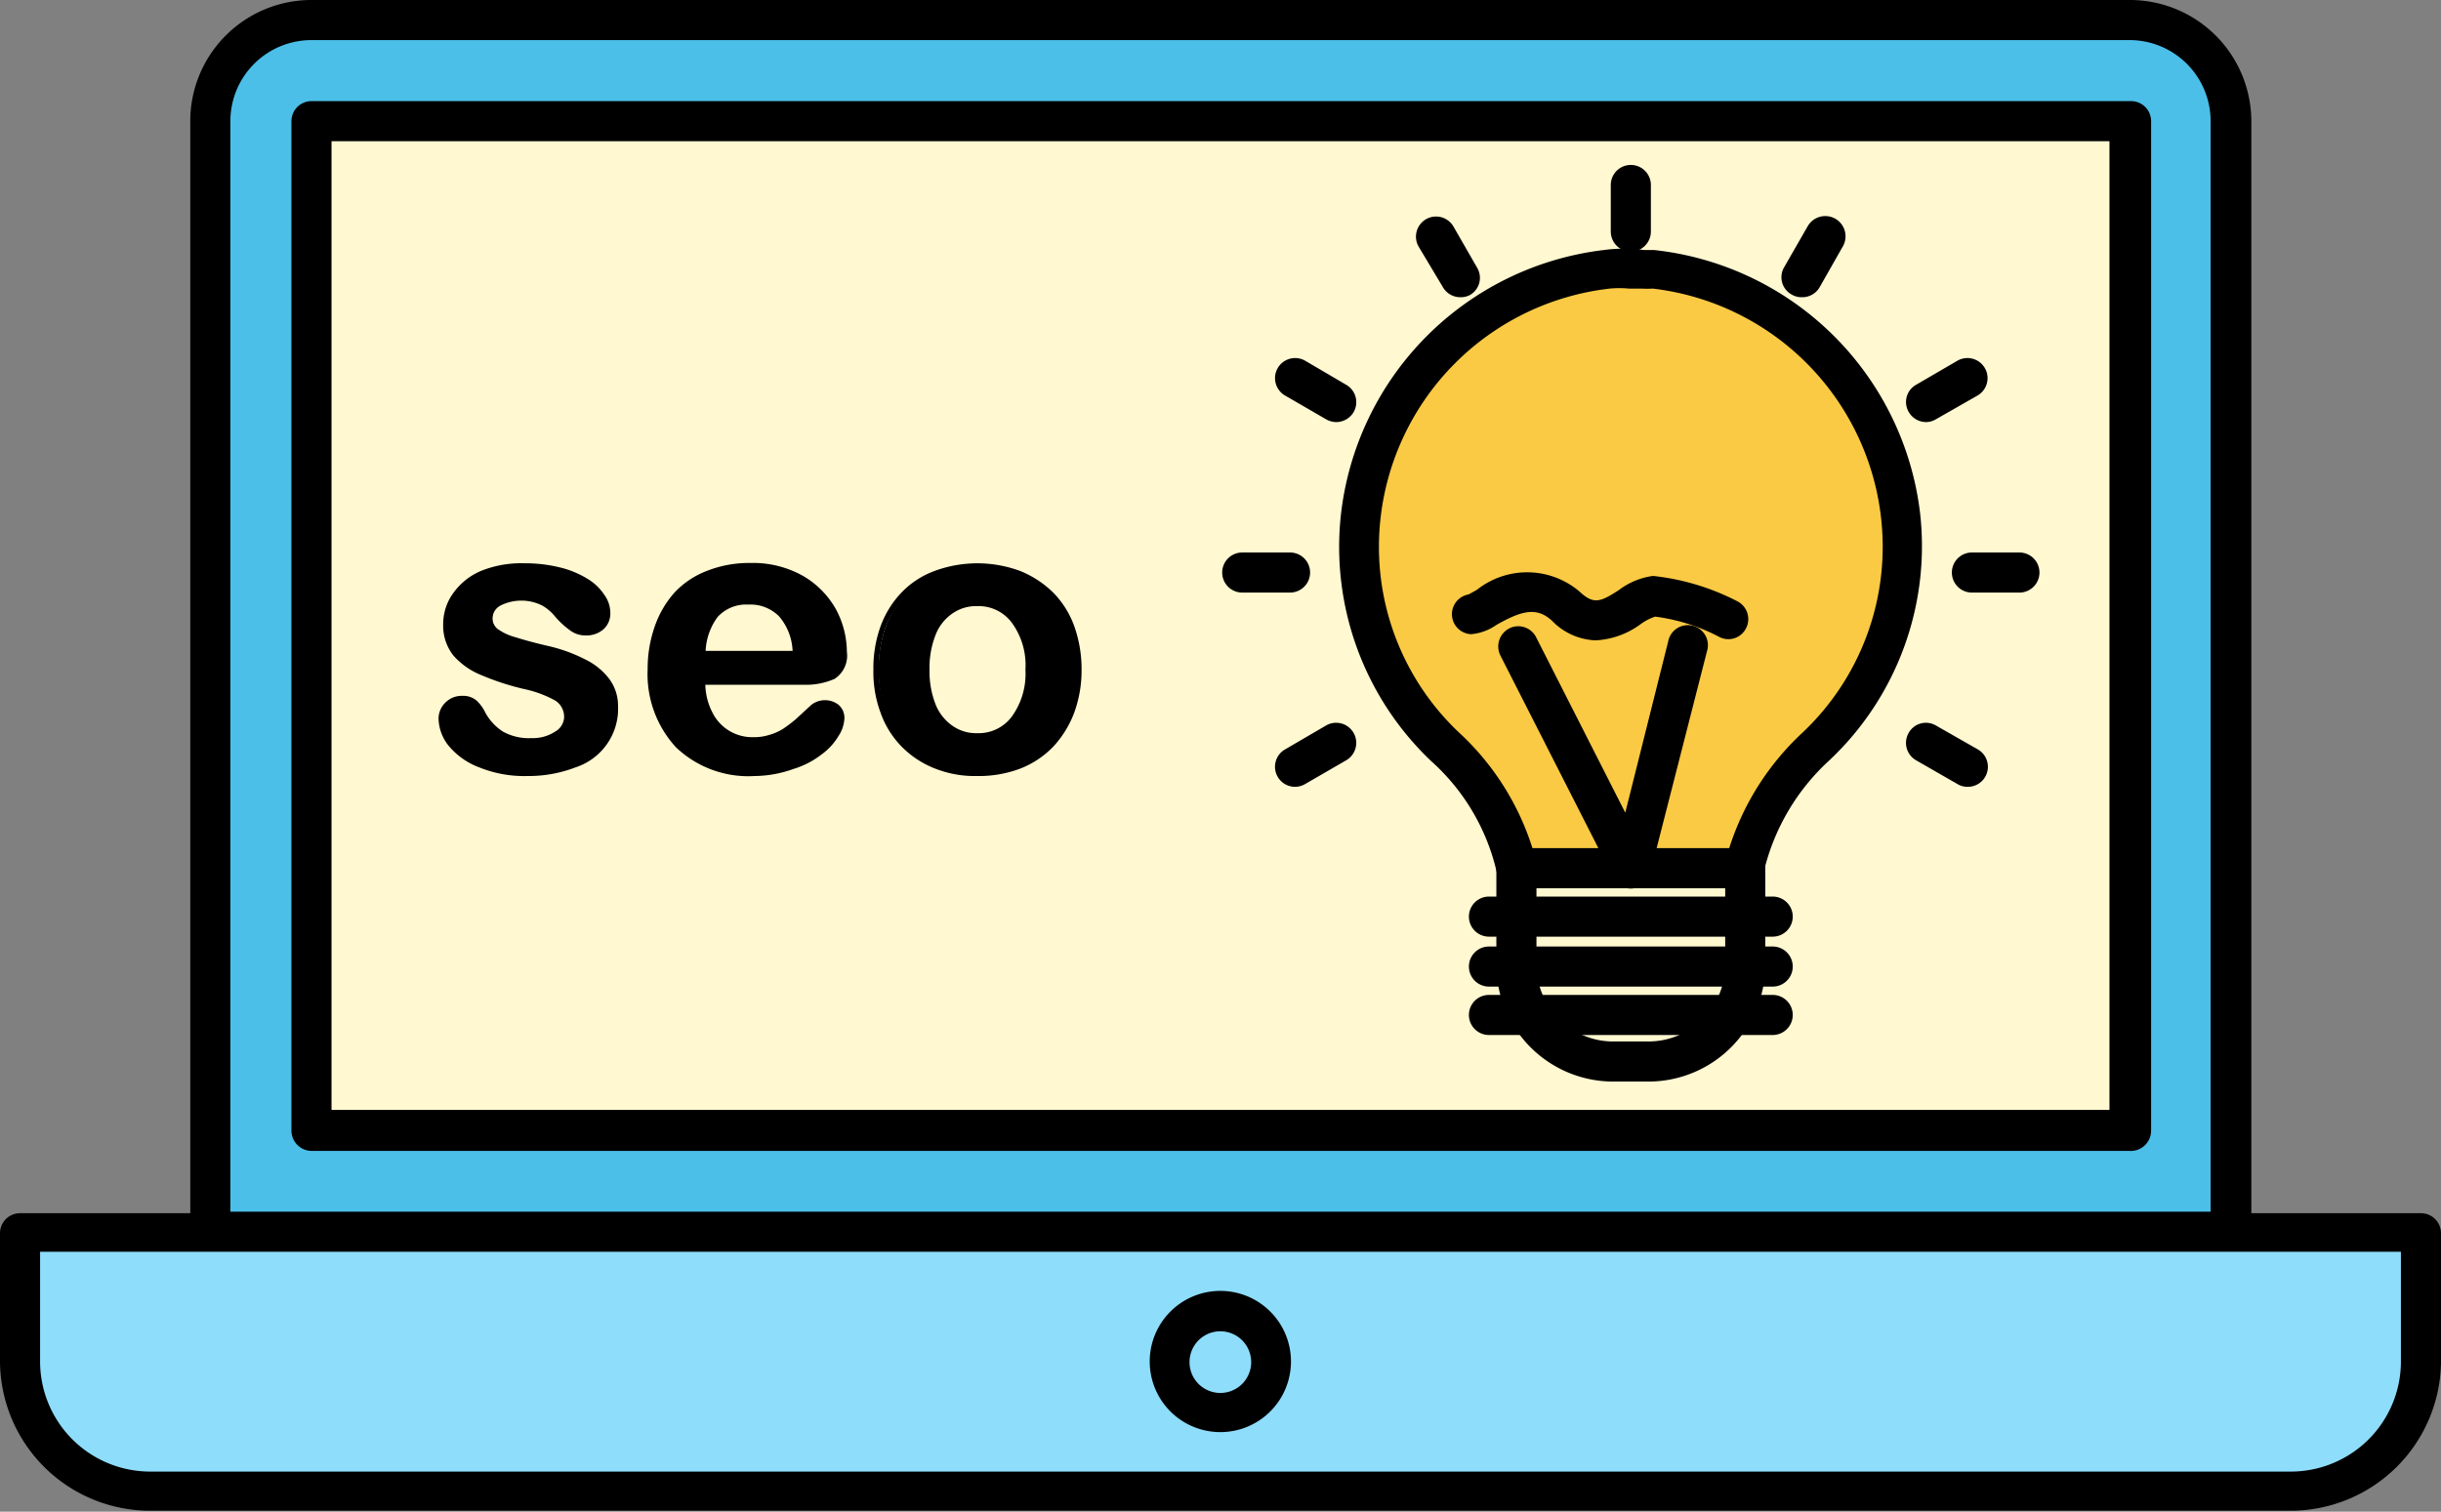 <svg viewBox="0 0 79.15 49.03" xmlns="http://www.w3.org/2000/svg"><rect x="0" y="0" width="79.15" height="49.03" fill="#808080" stroke="none"/><path d="m72.33 40h-65.51v-36a3.28 3.28 0 0 1 3.28-3.35h59a3.29 3.29 0 0 1 3.28 3.28z" fill="#4bbfe8"/><path d="m72.33 40.6h-65.51a.65.65 0 0 1 -.65-.6v-36a3.93 3.93 0 0 1 3.93-4h59a3.94 3.94 0 0 1 3.9 3.93v36.07a.65.65 0 0 1 -.67.6zm-64.86-1.3h64.21v-35.37a2.63 2.63 0 0 0 -2.63-2.63h-58.95a2.63 2.63 0 0 0 -2.63 2.63z"/><path d="m10.1 3.93h58.95v32.75h-58.95z" fill="#fff8d1"/><path d="m69.05 37.33h-58.95a.66.66 0 0 1 -.65-.66v-32.74a.65.65 0 0 1 .65-.65h59a.65.65 0 0 1 .65.65v32.74a.66.66 0 0 1 -.7.66zm-58.3-1.33h57.65v-31.42h-57.65z"/><path d="m.65 40h77.85v4.21a4.23 4.23 0 0 1 -4.22 4.22h-69.41a4.23 4.23 0 0 1 -4.22-4.27z" fill="#8eddfb"/><path d="m74.28 49h-69.41a4.87 4.87 0 0 1 -4.87-4.84v-4.16a.65.65 0 0 1 .65-.65h77.85a.65.65 0 0 1 .65.65v4.21a4.88 4.88 0 0 1 -4.87 4.79zm-72.98-8.4v3.56a3.57 3.57 0 0 0 3.57 3.57h69.41a3.57 3.57 0 0 0 3.57-3.57v-3.56z"/><path d="m39.57 46.45a2.29 2.29 0 1 1 2.29-2.28 2.29 2.29 0 0 1 -2.29 2.28zm0-3.27a1 1 0 1 0 1 1 1 1 0 0 0 -1-1z"/><path d="m20 22.92a2.08 2.08 0 0 1 -.34 1.18 2 2 0 0 1 -1 .74 4.33 4.33 0 0 1 -1.58.25 3.88 3.88 0 0 1 -1.53-.27 2.26 2.26 0 0 1 -.94-.69 1.38 1.38 0 0 1 -.31-.82.61.61 0 0 1 .2-.46.66.66 0 0 1 .49-.2.55.55 0 0 1 .4.13 1.2 1.2 0 0 1 .27.36 1.86 1.86 0 0 0 .61.66 1.79 1.79 0 0 0 1 .22 1.36 1.36 0 0 0 .81-.23.61.61 0 0 0 .32-.5.69.69 0 0 0 -.33-.64 4.12 4.12 0 0 0 -1.07-.38 8.92 8.92 0 0 1 -1.4-.45 2.27 2.27 0 0 1 -.85-.61 1.45 1.45 0 0 1 -.32-.95 1.61 1.61 0 0 1 .3-.93 1.89 1.89 0 0 1 .87-.71 3.33 3.33 0 0 1 1.4-.27 4.61 4.61 0 0 1 1.16.14 2.9 2.9 0 0 1 .85.36 1.8 1.8 0 0 1 .53.49 1.06 1.06 0 0 1 .17.54.61.61 0 0 1 -.19.47.8.8 0 0 1 -.54.18.63.63 0 0 1 -.43-.15 2.58 2.58 0 0 1 -.42-.44 1.33 1.33 0 0 0 -.44-.38 1.62 1.62 0 0 0 -1.44 0 .55.55 0 0 0 -.29.48.5.5 0 0 0 .21.42 1.71 1.71 0 0 0 .59.28q.38.12 1 .27a4.8 4.8 0 0 1 1.24.49 2 2 0 0 1 .74.62 1.32 1.32 0 0 1 .26.8z"/><path d="m17.1 25.17a3.88 3.88 0 0 1 -1.56-.28 2.37 2.37 0 0 1 -1-.71 1.46 1.46 0 0 1 -.32-.87.73.73 0 0 1 .22-.52.74.74 0 0 1 .55-.22.67.67 0 0 1 .46.15 1.29 1.29 0 0 1 .28.38 1.69 1.69 0 0 0 .58.63 1.73 1.73 0 0 0 .93.21 1.31 1.31 0 0 0 .76-.21.56.56 0 0 0 .29-.44.62.62 0 0 0 -.29-.57 3.66 3.66 0 0 0 -1-.37 8.31 8.31 0 0 1 -1.41-.46 2.38 2.38 0 0 1 -.89-.63 1.56 1.56 0 0 1 -.33-1 1.72 1.72 0 0 1 .31-1 2.13 2.13 0 0 1 .91-.74 3.48 3.48 0 0 1 1.41-.25 4.71 4.71 0 0 1 1.18.14 3.07 3.07 0 0 1 .88.37 1.68 1.68 0 0 1 .54.52 1 1 0 0 1 .19.58.69.69 0 0 1 -.21.52.84.84 0 0 1 -.6.21.82.82 0 0 1 -.49-.16 2.86 2.86 0 0 1 -.49-.45 1.44 1.44 0 0 0 -.42-.36 1.51 1.51 0 0 0 -1.35 0 .48.48 0 0 0 -.26.41.43.43 0 0 0 .18.36 1.79 1.79 0 0 0 .57.26c.28.09.62.18 1 .27a5.19 5.19 0 0 1 1.28.46 2.15 2.15 0 0 1 .77.64 1.46 1.46 0 0 1 .27.85 2 2 0 0 1 -1.38 2 4.24 4.24 0 0 1 -1.56.28zm-2.1-2.44a.58.58 0 0 0 -.43.17.57.57 0 0 0 -.18.41 1.28 1.28 0 0 0 .29.77 2.17 2.17 0 0 0 .91.66 3.79 3.79 0 0 0 1.5.27 4.13 4.13 0 0 0 1.55-.25 1.84 1.84 0 0 0 1.27-1.84 1.29 1.29 0 0 0 -.23-.76 2 2 0 0 0 -.72-.59 4.89 4.89 0 0 0 -1.24-.44q-.59-.14-1-.27a2 2 0 0 1 -.62-.29.6.6 0 0 1 -.25-.49.66.66 0 0 1 .34-.55 1.49 1.49 0 0 1 .79-.2 1.41 1.41 0 0 1 1.2.56 2.15 2.15 0 0 0 .4.43.6.6 0 0 0 .38.13.74.74 0 0 0 .49-.16.54.54 0 0 0 .16-.41.89.89 0 0 0 -.16-.49 1.77 1.77 0 0 0 -.5-.48 3 3 0 0 0 -.83-.34 4.41 4.41 0 0 0 -1.12-.13 3.27 3.27 0 0 0 -1.36.25 1.89 1.89 0 0 0 -.85.68 1.56 1.56 0 0 0 -.28.89 1.4 1.4 0 0 0 .3.9 2.29 2.29 0 0 0 .83.59 9.09 9.09 0 0 0 1.38.44 3.92 3.92 0 0 1 1.11.39.76.76 0 0 1 .37.71.7.7 0 0 1 -.35.57 1.48 1.48 0 0 1 -.86.24 2 2 0 0 1 -1-.23 2 2 0 0 1 -.63-.69 1.36 1.36 0 0 0 -.25-.34.52.52 0 0 0 -.41-.11z"/><path d="m26 22.13h-3.21a2.14 2.14 0 0 0 .23 1 1.51 1.51 0 0 0 .58.64 1.55 1.55 0 0 0 .82.22 1.9 1.9 0 0 0 .54-.07 1.54 1.54 0 0 0 .47-.22 3.65 3.65 0 0 0 .43-.31c.13-.12.3-.27.5-.47a.58.58 0 0 1 .37-.1.57.57 0 0 1 .41.14.5.5 0 0 1 .16.39 1 1 0 0 1 -.18.52 2 2 0 0 1 -.53.58 3.1 3.1 0 0 1 -.89.46 3.88 3.88 0 0 1 -1.23.18 3.3 3.3 0 0 1 -2.47-.91 3.4 3.4 0 0 1 -.89-2.47 4.26 4.26 0 0 1 .22-1.36 3.07 3.07 0 0 1 .67-1.08 2.75 2.75 0 0 1 1-.69 3.7 3.7 0 0 1 1.36-.24 3.25 3.25 0 0 1 1.67.41 2.85 2.85 0 0 1 1 1.06 2.8 2.8 0 0 1 .34 1.33.84.84 0 0 1 -.37.86 2.23 2.23 0 0 1 -1 .13zm-3.24-.94h3a2 2 0 0 0 -.46-1.27 1.36 1.36 0 0 0 -1-.42 1.34 1.34 0 0 0 -1 .42 2.14 2.14 0 0 0 -.51 1.27z"/><path d="m24.47 25.17a3.4 3.4 0 0 1 -2.55-.93 3.5 3.5 0 0 1 -.92-2.53 4.14 4.14 0 0 1 .23-1.39 3.22 3.22 0 0 1 .65-1.11 2.81 2.81 0 0 1 1.06-.7 3.7 3.7 0 0 1 1.39-.25 3.31 3.31 0 0 1 1.71.42 2.87 2.87 0 0 1 1.07 1.09 2.94 2.94 0 0 1 .35 1.37.9.9 0 0 1 -.4.88 2.3 2.3 0 0 1 -1 .19h-3.19a2.08 2.08 0 0 0 .22.88 1.44 1.44 0 0 0 1.33.82 1.61 1.61 0 0 0 .51-.07 1.69 1.69 0 0 0 .46-.2 4.76 4.76 0 0 0 .41-.31l.51-.47a.72.72 0 0 1 .88 0 .56.56 0 0 1 .19.45 1.13 1.13 0 0 1 -.19.56 2 2 0 0 1 -.55.6 2.8 2.8 0 0 1 -.91.47 3.79 3.79 0 0 1 -1.26.23zm-.13-6.75a3.58 3.58 0 0 0 -1.33.24 2.61 2.61 0 0 0 -1 .66 3 3 0 0 0 -.62 1.05 4.09 4.09 0 0 0 -.21 1.34 3.3 3.3 0 0 0 .82 2.41 3.19 3.19 0 0 0 2.43.89 3.65 3.65 0 0 0 1.2-.18 3 3 0 0 0 .87-.44 2 2 0 0 0 .51-.56 1 1 0 0 0 .17-.48.39.39 0 0 0 -.14-.33.5.5 0 0 0 -.35-.12.46.46 0 0 0 -.31.09l-.51.46a3.69 3.69 0 0 1 -.43.32 1.86 1.86 0 0 1 -.44.23 2 2 0 0 1 -.56.07 1.61 1.61 0 0 1 -1.48-.91 2.23 2.23 0 0 1 -.23-1v-.08h3.27a2.12 2.12 0 0 0 1-.18c.21-.11.31-.35.31-.73a2.69 2.69 0 0 0 -.31-1.32 2.63 2.63 0 0 0 -1-1 3.23 3.23 0 0 0 -1.66-.43zm1.54 2.85h-3.18v-.09a2.18 2.18 0 0 1 .5-1.31 1.41 1.41 0 0 1 1.08-.45 1.47 1.47 0 0 1 1.1.44 2 2 0 0 1 .48 1.32zm-3-.16h2.82a1.84 1.84 0 0 0 -.43-1.11 1.3 1.3 0 0 0 -1-.39 1.25 1.25 0 0 0 -1 .4 2 2 0 0 0 -.39 1.1z"/><path d="m35 21.72a4 4 0 0 1 -.23 1.37 3.09 3.09 0 0 1 -.67 1.07 3 3 0 0 1 -1 .69 3.72 3.72 0 0 1 -1.37.24 3.61 3.61 0 0 1 -1.35-.24 3.13 3.13 0 0 1 -1-.7 2.82 2.82 0 0 1 -.67-1.07 3.92 3.92 0 0 1 -.22-1.36 4 4 0 0 1 .22-1.37 3 3 0 0 1 .67-1.07 2.79 2.79 0 0 1 1-.69 3.9 3.9 0 0 1 1.35-.24 3.71 3.71 0 0 1 1.37.25 2.92 2.92 0 0 1 1.71 1.75 4.06 4.06 0 0 1 .19 1.37zm-1.66 0a2.45 2.45 0 0 0 -.45-1.57 1.43 1.43 0 0 0 -1.2-.57 1.44 1.44 0 0 0 -.85.25 1.57 1.57 0 0 0 -.57.75 2.87 2.87 0 0 0 -.2 1.14 3.06 3.06 0 0 0 .19 1.14 1.66 1.66 0 0 0 .57.74 1.48 1.48 0 0 0 .86.26 1.43 1.43 0 0 0 1.2-.57 2.46 2.46 0 0 0 .44-1.57z"/><path d="m31.68 25.17a3.5 3.5 0 0 1 -1.38-.25 3.08 3.08 0 0 1 -1.07-.71 3 3 0 0 1 -.68-1.1 3.79 3.79 0 0 1 -.23-1.39 4 4 0 0 1 .23-1.4 3.15 3.15 0 0 1 .68-1.1 2.85 2.85 0 0 1 1.07-.7 4 4 0 0 1 2.78 0 3.27 3.27 0 0 1 1.08.71 3 3 0 0 1 .68 1.1 4.14 4.14 0 0 1 .23 1.39 4 4 0 0 1 -.24 1.4 3.34 3.34 0 0 1 -.68 1.1 3 3 0 0 1 -1.07.71 3.8 3.8 0 0 1 -1.4.24zm0-6.73a3.56 3.56 0 0 0 -1.32.23 3 3 0 0 0 -1 .66 3.14 3.14 0 0 0 -.64 1 3.94 3.94 0 0 0 -.22 1.35 3.77 3.77 0 0 0 .22 1.34 3 3 0 0 0 .65 1 3.07 3.07 0 0 0 1 .67 3.38 3.38 0 0 0 1.32.24 3.69 3.69 0 0 0 1.31-.15 2.84 2.84 0 0 0 1-.67 3 3 0 0 0 .65-1.05 3.89 3.89 0 0 0 .23-1.34 4.14 4.14 0 0 0 -.22-1.34 3 3 0 0 0 -.65-1 3 3 0 0 0 -1-.67 3.8 3.8 0 0 0 -1.33-.27zm0 5.5a1.57 1.57 0 0 1 -.91-.27 1.73 1.73 0 0 1 -.59-.78 3.06 3.06 0 0 1 -.2-1.17 3 3 0 0 1 .2-1.17 1.62 1.62 0 0 1 .6-.78 1.54 1.54 0 0 1 .9-.27 1.51 1.51 0 0 1 1.26.6 2.5 2.5 0 0 1 .47 1.62 2.54 2.54 0 0 1 -.47 1.62 1.51 1.51 0 0 1 -1.26.6zm0-4.28a1.33 1.33 0 0 0 -.8.24 1.49 1.49 0 0 0 -.55.71 2.9 2.9 0 0 0 -.19 1.11 2.93 2.93 0 0 0 .19 1.11 1.53 1.53 0 0 0 .54.7 1.32 1.32 0 0 0 .81.25 1.34 1.34 0 0 0 1.13-.54 2.37 2.37 0 0 0 .44-1.52 2.33 2.33 0 0 0 -.44-1.52 1.34 1.34 0 0 0 -1.13-.54z"/><path d="m61.63 16.73a9 9 0 0 0 -8-8c-.27 0-.5 0-.78 0a4.25 4.25 0 0 0 -.79 0 9.1 9.1 0 0 0 -8 8 9 9 0 0 0 2.74 7.49 7.63 7.63 0 0 1 2.31 3.94h7.42a7.7 7.7 0 0 1 2.31-3.94 8.88 8.88 0 0 0 2.79-7.49z" fill="#faca44"/><path d="m56.59 28.81h-7.42a.65.65 0 0 1 -.64-.53 6.89 6.89 0 0 0 -2.12-3.59 9.58 9.58 0 0 1 -2.93-8 9.74 9.74 0 0 1 8.52-8.58 4.81 4.81 0 0 1 1.31 0h.33a9.74 9.74 0 0 1 8.62 8.54 9.54 9.54 0 0 1 -2.93 8 7.12 7.12 0 0 0 -2.13 3.59.63.63 0 0 1 -.61.57zm-6.9-1.3h6.38a8.7 8.7 0 0 1 2.38-3.75 8.29 8.29 0 0 0 2.54-7 8.44 8.44 0 0 0 -7.4-7.4 2.7 2.7 0 0 1 -.37 0h-.41a3.18 3.18 0 0 0 -.61 0 8.44 8.44 0 0 0 -7.43 7.4 8.28 8.28 0 0 0 2.54 7 8.64 8.64 0 0 1 2.38 3.75z"/><path d="m57.48 30.38h-9.2a.65.65 0 0 1 0-1.3h9.2a.65.65 0 1 1 0 1.3z"/><path d="m57.48 32h-9.2a.65.65 0 1 1 0-1.3h9.2a.65.65 0 0 1 0 1.3z"/><path d="m57.48 33.57h-9.2a.65.65 0 0 1 0-1.3h9.2a.65.65 0 0 1 0 1.3z"/><path d="m52.87 28.82a.79.79 0 0 1 -.25-.05.64.64 0 0 1 -.37-.43l-3.6-7.08a.66.66 0 0 1 .29-.88.65.65 0 0 1 .87.29l2.89 5.69 1.39-5.55a.65.65 0 1 1 1.26.31l-1.84 7.2a.6.6 0 0 1 -.17.31.67.67 0 0 1 -.47.19z"/><path d="m51.74 20.77a2.07 2.07 0 0 1 -1.41-.63c-.5-.47-1-.33-1.81.13a1.68 1.68 0 0 1 -.82.3.65.65 0 0 1 -.08-1.29l.27-.15a2.62 2.62 0 0 1 3.33.06c.46.43.68.33 1.27-.05a2.35 2.35 0 0 1 1.11-.46 7.77 7.77 0 0 1 2.73.82.65.65 0 0 1 .29.87.64.64 0 0 1 -.87.29 6.13 6.13 0 0 0 -2.08-.66 1.7 1.7 0 0 0 -.48.25 2.69 2.69 0 0 1 -1.45.52z"/><path d="m53.45 35.08h-1.14a3.79 3.79 0 0 1 -3.79-3.78v-3.14a.65.65 0 0 1 .65-.65h7.42a.66.66 0 0 1 .65.65v3.14a3.79 3.79 0 0 1 -3.79 3.78zm-3.63-6.27v2.49a2.49 2.49 0 0 0 2.49 2.48h1.14a2.49 2.49 0 0 0 2.49-2.48v-2.49z"/><path d="m52.88 8.16a.65.65 0 0 1 -.65-.65v-1.51a.65.65 0 1 1 1.3 0v1.51a.65.65 0 0 1 -.65.65z"/><path d="m58.41 9.64a.62.62 0 0 1 -.32-.09.64.64 0 0 1 -.24-.88l.77-1.34a.65.65 0 0 1 1.13.67l-.75 1.32a.65.65 0 0 1 -.59.32z"/><path d="m62.45 13.69a.65.65 0 0 1 -.56-.33.64.64 0 0 1 .24-.88l1.34-.78a.65.65 0 0 1 .65 1.13l-1.35.77a.62.62 0 0 1 -.32.09z"/><path d="m65.48 19.22h-1.54a.65.65 0 1 1 0-1.3h1.54a.65.65 0 1 1 0 1.3z"/><path d="m63.79 25.52a.62.62 0 0 1 -.32-.09l-1.34-.77a.65.65 0 0 1 -.24-.89.64.64 0 0 1 .88-.24l1.35.77a.65.65 0 0 1 -.33 1.22z"/><path d="m42 25.52a.65.65 0 0 1 -.32-1.22l1.32-.77a.65.65 0 0 1 .65 1.13l-1.33.77a.66.66 0 0 1 -.32.09z"/><path d="m41.83 19.22h-1.55a.65.65 0 1 1 0-1.3h1.55a.65.65 0 1 1 0 1.3z"/><path d="m43.31 13.69a.68.68 0 0 1 -.31-.09l-1.33-.77a.65.65 0 1 1 .65-1.13l1.33.78a.65.65 0 0 1 .24.89.66.66 0 0 1 -.58.32z"/><path d="m47.36 9.64a.65.65 0 0 1 -.57-.32l-.79-1.32a.65.65 0 1 1 1.13-.65l.77 1.34a.64.64 0 0 1 -.24.88.62.62 0 0 1 -.3.07z"/></svg>